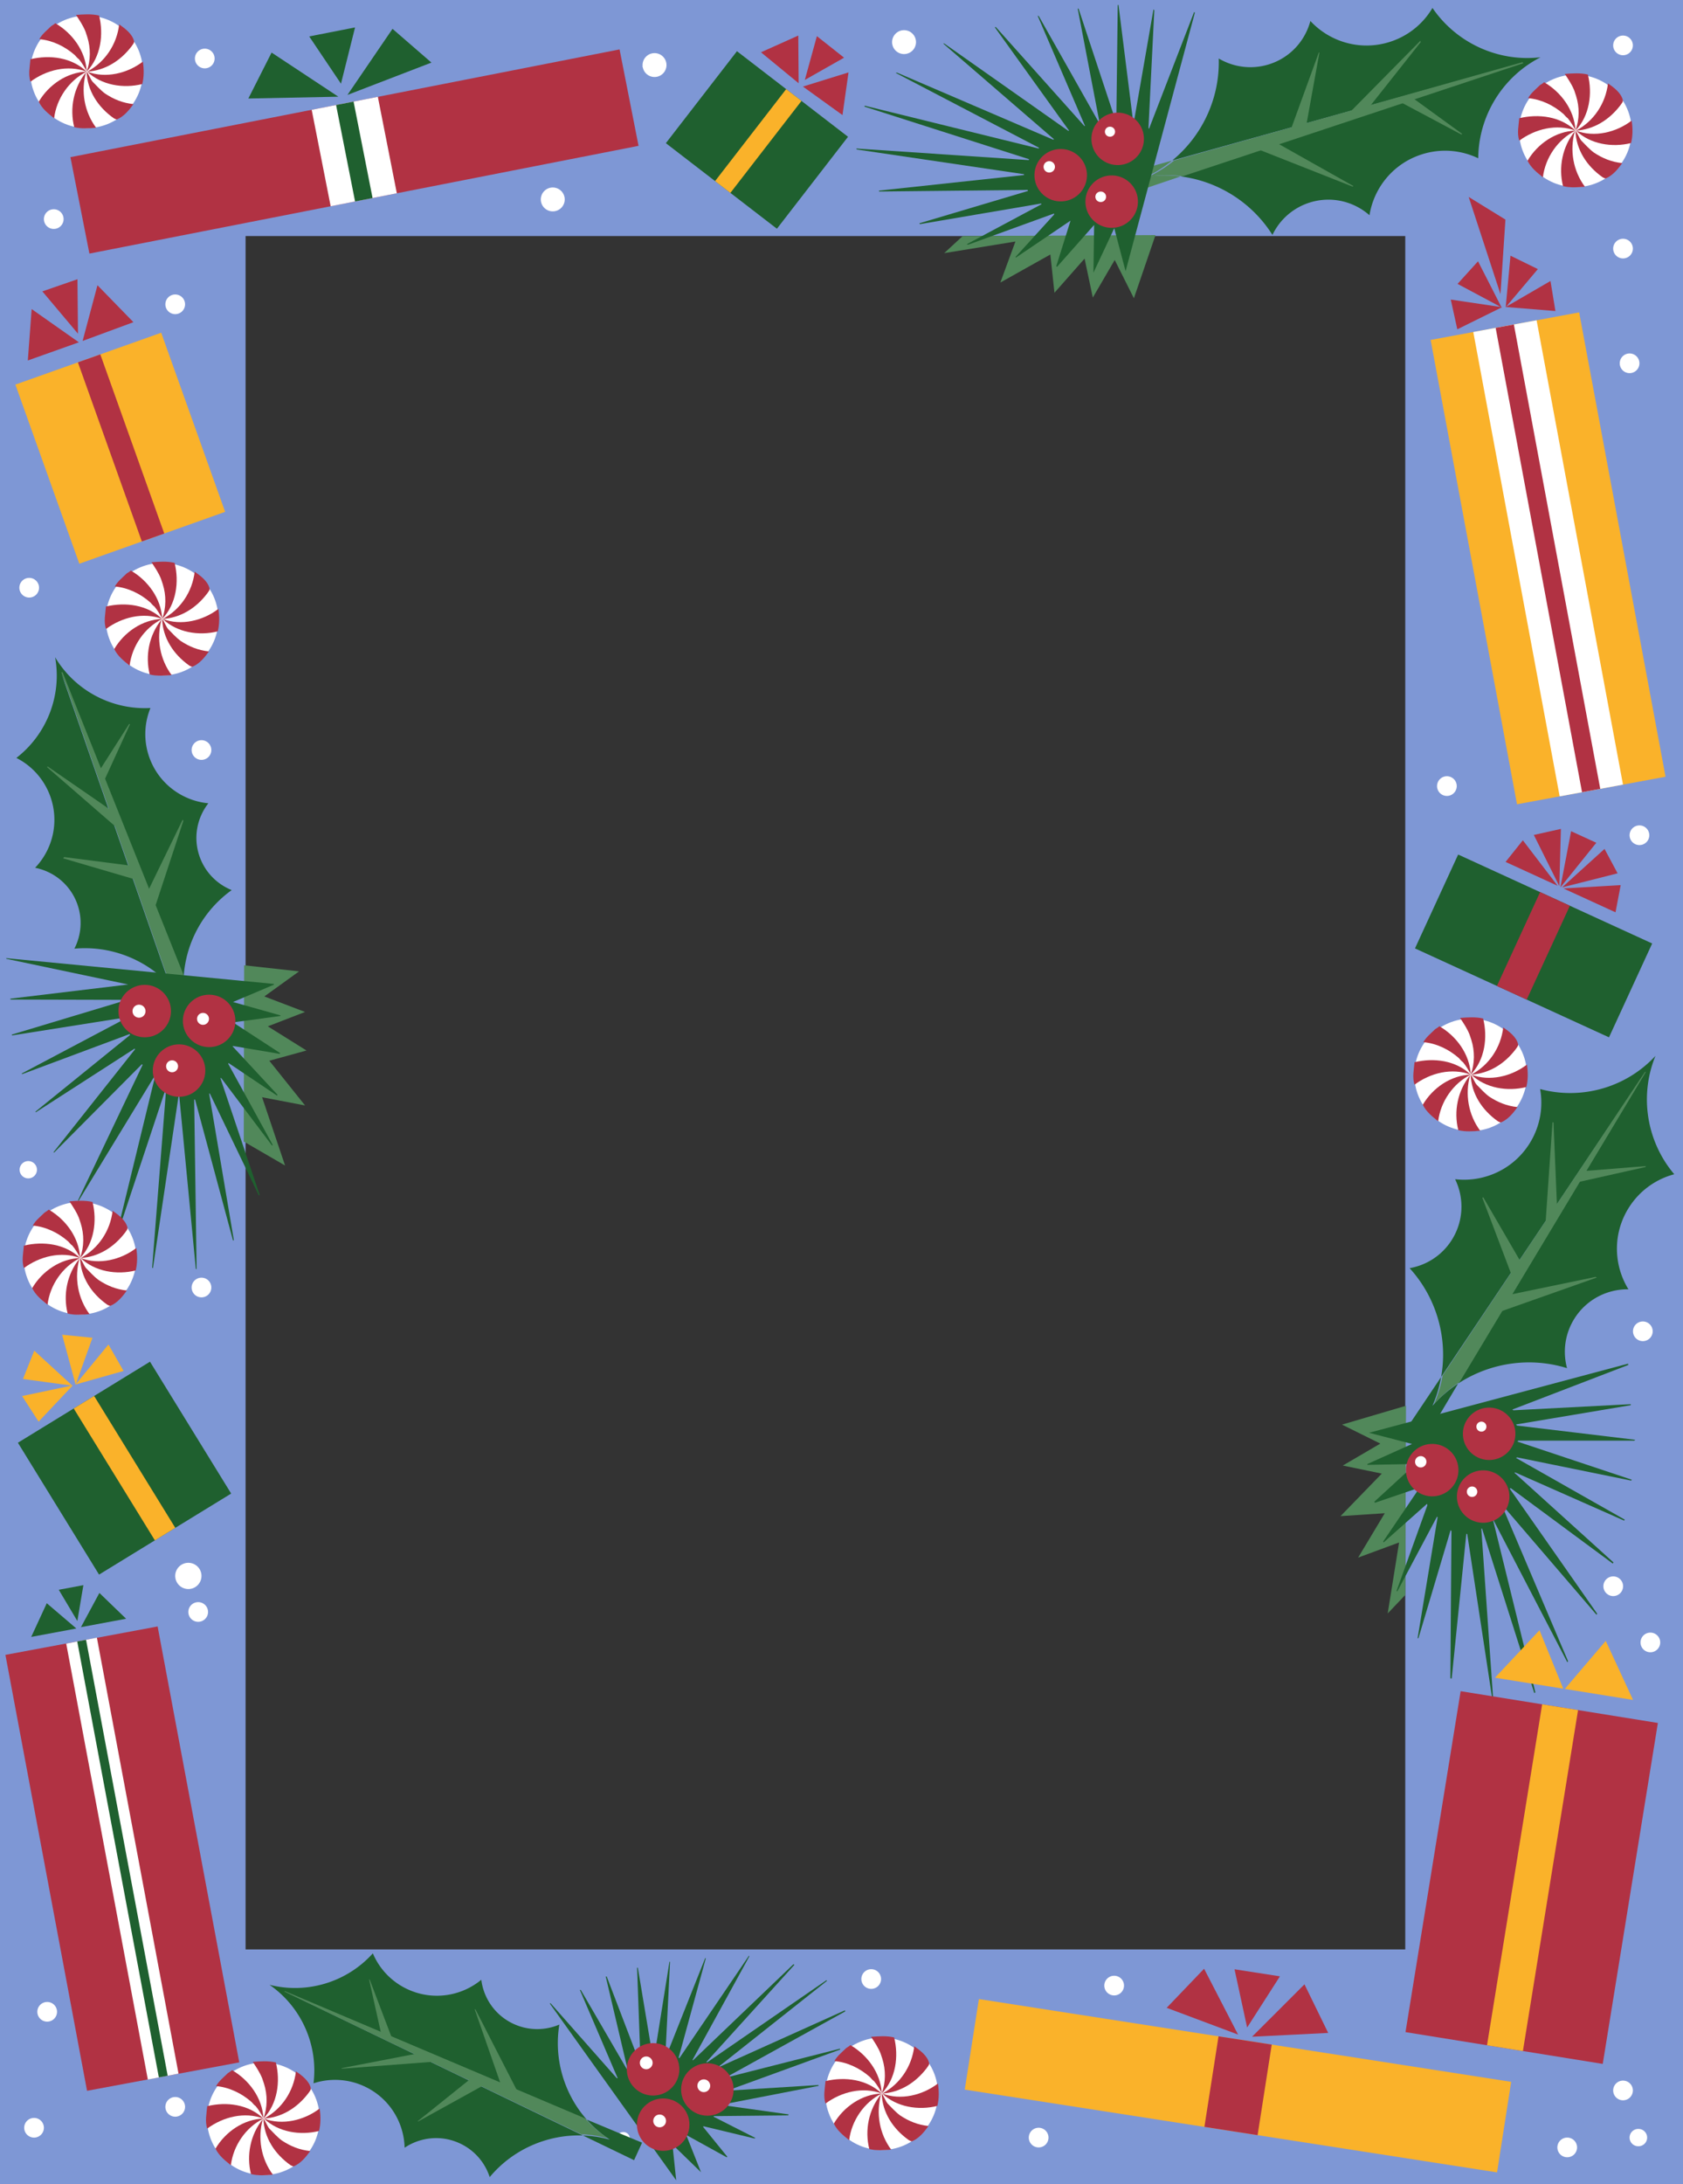 <svg xmlns="http://www.w3.org/2000/svg" width="576" height="746.996"><rect width="100%" height="100%" fill="#333333" stroke="none"/><path fill="#7e97d5" d="M576 746.996H0V0h576ZM84.047 80.73v585.997h396.898V80.73H84.047"/><path fill="#1f602f" d="M448.469 69.207c7.316-2.219 14.898-.297 20.234 4.41 1.516-9.574 8.34-17.93 18.262-20.933a26.145 26.145 0 0 1 18.953 1.449c.105-14.418 8.254-27.863 21.336-34.547-14.598 1.7-28.867-4.95-36.996-16.871a26.063 26.063 0 0 1-14.938 11.719c-9.925 3.007-20.25-.145-26.851-7.262-1.809 6.871-7.043 12.676-14.356 14.89-5.941 1.801-12.054.876-17.004-2.054.403 13.531-5.601 26.437-15.949 34.906l119.555-33.27-116.64 38.696c12.812 1.637 24.437 8.922 31.413 20.012a21.134 21.134 0 0 1 12.98-11.145"/><path fill="#51885a" d="m401.16 54.914-20.598 5.727 2.11 6.925 21.402-7.226a43.602 43.602 0 0 0-11.52.062 43.44 43.44 0 0 0 8.606-5.488"/><path fill="#51885a" d="M521.035 21.281 401.867 54.86a43.492 43.492 0 0 1-8.601 5.493 43.438 43.438 0 0 1 11.52-.067l116.581-38.672-.332-.332"/><path fill="#51885a" d="m428.277 50.156 34.66 13.672.235-.203-27.676-15.582-7.219 2.113m23.282-32.148-.18-.106-9.867 27.137 5.453-1.598 4.594-25.433m34.683-3.629-.125-.43-25.96 26.293 7.034-1.804 19.051-24.06M483.496 33.5l-5.36.79 22.044 11.733.254-.222L483.496 33.5"/><path fill="#1f602f" d="m211.074 710.75-22.648-25.629-.266.102 43.266 60.472-1.281-12.246 9.777 9.496-4.887-12.324.059-.308 13.605 7.503.23-.175-8.288-10.211.09-.23 17.39 4.171.465-.129-14.371-7.3.078-.2 25.457-.254.18-.336-23.282-3.261 33.438-6.489.11-.304-31.356 1.949 38.695-14.078-.062-.297-39.25 9.953 41.062-22.7-.101-.374-43.735 19.683 37.602-29.77-.215-.206-40.828 28.105-.278-.11 30.149-33.25-.328-.214-34.407 32.895-.128-.18 19.433-35.383-.117-.254-23.824 35.059-.25-.172 9.293-33.95-.184-.148-13.695 34.414 1.644-33.05-.195-.125-5.465 34.207-5.36-32.114-.26-.023 1.214 33.379-11.594-30.32-.355-.063 7.636 32.426-16.175-27.817-.305.012 12.941 30.203-.324-.035"/><path fill="#51885a" d="m480.965 545.484-6.031 6.332 3.898-24.273-14.016 5.176 9.114-15.176-15.145.996 14.13-14.547-13.345-2.758 12.84-7.504-13.117-6.492 21.902-6.449-.23 64.695"/><path fill="#1f602f" d="m557.281 466.832-.078-.441-88.648 23.64 14.715 3.82-15.364 6.903.157.246 16.367-.297-14.13 12.961.352.277 15.266-5.199-12.523 18.469.125.332 14.859-13.203.148.43-10.554 29.328.242.199 13.598-25.582.207.203-6.852 41.344.281.043 11.02-36.977.289.317-.371 50.367.453.058 5.008-49.539.312.192 8.656 56.933.239-.117-4.086-58.73.261.004 17.875 56.238.364-.25-14.598-59.414 25.543 49.129.258-.336-22.899-53.903 32.618 37.985.246-.336-29.938-42.793.344-.168 34.918 25.793.238-.395-33.883-30.648.223-.14 37.332 16.503.188-.347-37.196-21.086.34-.211 39.078 7.957.176-.317-39.125-13.03.29-.333h39.741l.274-.285-40.434-4.86-.375-.374 39.285-6.594v-.348l-40.156 2.09-.367-.258 39.691-15.25"/><path fill="#51885a" d="m329.477 80.73-6.325 5.844 24.371-3.972-5.156 14.027 17.11-9.586 1.406 13.09 10.312-11.688 2.813 13.325 7.5-12.856 6.562 13.09 7.395-21.602-65.988.328"/><path fill="#1f602f" d="M393.238 44.074 408.7 4.066l.23.305-23.702 88.387-3.88-14.7-7.128 15.223.246-16.36-12.676 14.317-.297-.152 4.895-15.629-18.672 12.625-.176-.172 13.238-14.543-.023-.351-29.473 10.699-.386-.2 25.507-13.64-.05-.277-41.504 7.062-.207-.285 37.183-11.07-.125-.348-50.789.55-.12-.304 49.683-5.34.004-.277-57.246-8.457-.16-.328 59.019 3.957.098-.301-56.262-17.973-.031-.34 59.566 14.649.156-.242-49.093-25.637.515-.055 53.403 22.91.292-.14-37.914-32.727.313-.05 42.492 29.898.27-.059L340.442 9.29l.402-.016 30.305 33.864.183-.078-16.203-37.68.395.133 20.898 36.98-7.586-39.555.293.024 12.922 39.047.488-40.29.262-.034 5.125 40.808L394.774 3.2l.28.301-1.991 40.215.175.36"/><path fill="#fff" d="M59.969 538.984a4.488 4.488 0 0 1 4.492-4.48 4.489 4.489 0 0 1 4.496 4.48 4.493 4.493 0 0 1-4.496 4.489 4.492 4.492 0 0 1-4.492-4.489m4.491 12.329a3.367 3.367 0 0 1 3.372-3.36 3.364 3.364 0 0 1 3.371 3.36 3.37 3.37 0 0 1-6.742 0m-56.18 176.41a3.368 3.368 0 0 1 3.371-3.364 3.365 3.365 0 0 1 3.371 3.364 3.368 3.368 0 0 1-3.37 3.363 3.37 3.37 0 0 1-3.372-3.363m48.317-7.153a3.368 3.368 0 0 1 3.37-3.363 3.37 3.37 0 0 1 3.372 3.363 3.37 3.37 0 0 1-3.371 3.364 3.368 3.368 0 0 1-3.371-3.364M294.8 676.855a3.365 3.365 0 0 1 3.372-3.363 3.365 3.365 0 0 1 3.371 3.363 3.368 3.368 0 0 1-3.371 3.364 3.368 3.368 0 0 1-3.371-3.364m57.301 54.231a3.37 3.37 0 0 1 3.37-3.363 3.368 3.368 0 0 1 3.372 3.363 3.364 3.364 0 0 1-3.371 3.36 3.367 3.367 0 0 1-3.371-3.36m200-16.117a3.37 3.37 0 0 1 6.742 0 3.367 3.367 0 0 1-3.371 3.36 3.37 3.37 0 0 1-3.371-3.36m-174.157-35.871a3.368 3.368 0 0 1 3.371-3.364 3.368 3.368 0 0 1 3.371 3.364 3.368 3.368 0 0 1-3.37 3.363 3.368 3.368 0 0 1-3.372-3.363M558.883 455.32a3.367 3.367 0 0 1 3.37-3.36 3.364 3.364 0 0 1 3.372 3.36 3.365 3.365 0 0 1-3.371 3.364 3.368 3.368 0 0 1-3.371-3.364m-4.535-331.066a3.37 3.37 0 0 1 3.37-3.363 3.368 3.368 0 0 1 3.372 3.363 3.368 3.368 0 0 1-3.371 3.363 3.37 3.37 0 0 1-3.371-3.363m-5.594 418.262a3.365 3.365 0 0 1 3.371-3.364 3.368 3.368 0 0 1 3.371 3.364 3.37 3.37 0 0 1-3.371 3.363 3.368 3.368 0 0 1-3.371-3.363m12.711 19.222a3.367 3.367 0 0 1 3.367-3.363 3.368 3.368 0 0 1 3.371 3.363 3.364 3.364 0 0 1-3.371 3.36 3.363 3.363 0 0 1-3.367-3.36m-69.641-292.89a3.37 3.37 0 0 1 3.371-3.364 3.368 3.368 0 0 1 3.371 3.364 3.37 3.37 0 0 1-6.742 0m65.895 16.816a3.368 3.368 0 0 1 3.37-3.363 3.368 3.368 0 0 1 3.376 3.363 3.37 3.37 0 0 1-3.375 3.363 3.37 3.37 0 0 1-3.371-3.363m-5.617-200.641a3.37 3.37 0 0 1 3.37-3.363 3.368 3.368 0 0 1 3.372 3.363 3.368 3.368 0 0 1-3.371 3.364 3.37 3.37 0 0 1-3.371-3.364M66.71 20.012a3.365 3.365 0 0 1 3.372-3.364 3.368 3.368 0 0 1 3.371 3.364 3.37 3.37 0 0 1-3.371 3.363 3.368 3.368 0 0 1-3.371-3.363M15.023 74.934a3.37 3.37 0 0 1 3.372-3.364 3.368 3.368 0 0 1 3.37 3.364 3.365 3.365 0 0 1-3.37 3.363 3.368 3.368 0 0 1-3.372-3.363m205.617-52.68a3.368 3.368 0 0 1 3.372-3.363 3.365 3.365 0 0 1 3.37 3.363 3.364 3.364 0 0 1-3.37 3.36 3.367 3.367 0 0 1-3.371-3.36"/><path fill="none" stroke="#fff" stroke-width="1.442" d="M220.64 22.254a3.368 3.368 0 0 1 3.372-3.363 3.365 3.365 0 0 1 3.37 3.363 3.364 3.364 0 0 1-3.37 3.36 3.367 3.367 0 0 1-3.371-3.36zm0 0"/><path fill="#fff" d="M306.035 14.406a3.37 3.37 0 0 1 3.371-3.363 3.37 3.37 0 0 1 3.371 3.363 3.37 3.37 0 0 1-3.37 3.364 3.37 3.37 0 0 1-3.372-3.364"/><path fill="none" stroke="#fff" stroke-width="1.442" d="M306.035 14.406a3.37 3.37 0 0 1 3.371-3.363 3.37 3.37 0 0 1 3.371 3.363 3.37 3.37 0 0 1-3.37 3.364 3.37 3.37 0 0 1-3.372-3.364zm0 0"/><path fill="#fff" d="M185.809 68.21a3.368 3.368 0 0 1 3.37-3.362 3.368 3.368 0 0 1 3.376 3.363 3.368 3.368 0 0 1-3.375 3.36 3.367 3.367 0 0 1-3.371-3.36"/><path fill="none" stroke="#fff" stroke-width="1.442" d="M185.809 68.21a3.368 3.368 0 0 1 3.37-3.362 3.368 3.368 0 0 1 3.376 3.363 3.368 3.368 0 0 1-3.375 3.36 3.367 3.367 0 0 1-3.371-3.36zm0 0"/><path fill="#fff" d="M56.598 104.078a3.368 3.368 0 0 1 3.37-3.363 3.37 3.37 0 0 1 3.372 3.363 3.37 3.37 0 0 1-3.371 3.363 3.368 3.368 0 0 1-3.371-3.363m-49.973 96.93a3.37 3.37 0 0 1 3.371-3.363 3.37 3.37 0 0 1 3.371 3.363 3.37 3.37 0 0 1-3.37 3.363 3.37 3.37 0 0 1-3.372-3.363m58.961 55.512a3.368 3.368 0 0 1 3.371-3.364 3.368 3.368 0 0 1 3.371 3.364 3.365 3.365 0 0 1-3.371 3.363 3.365 3.365 0 0 1-3.371-3.363m467.418 477.925a3.364 3.364 0 0 1 3.371-3.36 3.367 3.367 0 0 1 3.371 3.36 3.368 3.368 0 0 1-3.371 3.364 3.365 3.365 0 0 1-3.371-3.364M65.586 440.348a3.365 3.365 0 0 1 3.371-3.364 3.365 3.365 0 0 1 3.371 3.364 3.368 3.368 0 0 1-3.371 3.363 3.368 3.368 0 0 1-3.371-3.363M552.102 15.527a3.37 3.37 0 0 1 3.37-3.363 3.368 3.368 0 0 1 3.372 3.363 3.368 3.368 0 0 1-3.371 3.364 3.37 3.37 0 0 1-3.371-3.364M12.777 688.063a3.368 3.368 0 0 1 3.371-3.364 3.37 3.37 0 0 1 3.372 3.364 3.368 3.368 0 0 1-3.372 3.363 3.365 3.365 0 0 1-3.37-3.364M6.71 400.066a2.966 2.966 0 0 1 2.97-2.96 2.965 2.965 0 0 1 2.965 2.96 2.962 2.962 0 0 1-2.965 2.957 2.962 2.962 0 0 1-2.97-2.957m551.009 331.02a2.966 2.966 0 0 1 2.968-2.961 2.96 2.96 0 1 1 0 5.918 2.962 2.962 0 0 1-2.968-2.957m-342.129.364a2.266 2.266 0 0 1-4.531 0 2.26 2.26 0 0 1 2.265-2.259 2.26 2.26 0 0 1 2.266 2.258"/><path fill="#b13243" d="M381.969 38.543c4.957-.305 9.219 3.457 9.523 8.402.305 4.942-3.46 9.196-8.418 9.5-4.957.305-9.222-3.457-9.527-8.398-.3-4.945 3.469-9.2 8.422-9.504m-19.496 12.43c4.957-.305 9.218 3.457 9.523 8.398.305 4.941-3.465 9.195-8.422 9.5-4.953.305-9.219-3.457-9.523-8.398-.301-4.946 3.469-9.196 8.422-9.5m17.441 9.039c4.957-.305 9.219 3.457 9.524 8.398.308 4.942-3.465 9.195-8.422 9.5-4.954.305-9.22-3.453-9.52-8.398-.308-4.946 3.465-9.2 8.418-9.5"/><path fill="#fff" d="M357.16 57.066a1.94 1.94 0 0 1 1.942-1.937c1.074 0 1.945.867 1.945 1.937a1.942 1.942 0 0 1-1.945 1.942 1.941 1.941 0 0 1-1.942-1.942m20.992-12.019c0-.945.766-1.707 1.711-1.707a1.706 1.706 0 1 1 .001 3.41 1.707 1.707 0 0 1-1.712-1.703m-3.265 22.262c0-.989.8-1.786 1.789-1.786a1.785 1.785 0 1 1 0 3.566c-.989 0-1.79-.796-1.79-1.78"/><path fill="#b13243" d="M509.105 481.43c4.957-.305 9.223 3.453 9.524 8.398.305 4.942-3.461 9.195-8.418 9.504-4.957.3-9.219-3.46-9.527-8.402-.301-4.946 3.468-9.2 8.421-9.5m-19.495 12.422c4.956-.301 9.222 3.457 9.523 8.402.305 4.941-3.465 9.195-8.422 9.5-4.953.305-9.215-3.457-9.523-8.402-.301-4.942 3.468-9.192 8.421-9.5m17.441 9.038c4.958-.3 9.22 3.458 9.528 8.403.305 4.941-3.469 9.195-8.422 9.5-4.953.305-9.219-3.453-9.523-8.402-.305-4.942 3.465-9.196 8.418-9.5"/><path fill="#fff" d="M484.297 499.95c0-1.071.871-1.938 1.945-1.938s1.946.867 1.946 1.937a1.945 1.945 0 0 1-3.891 0m20.993-12.023c0-.942.765-1.703 1.71-1.703a1.71 1.71 0 0 1 1.715 1.703 1.713 1.713 0 0 1-3.426 0m-3.262 22.262a1.787 1.787 0 0 1 3.575 0c0 .988-.801 1.785-1.79 1.785a1.785 1.785 0 0 1-1.785-1.785"/><path fill="#b13243" d="M217.988 726.656c0-4.953 4.024-8.968 8.985-8.968 4.965 0 8.992 4.015 8.992 8.968s-4.028 8.965-8.992 8.965c-4.961 0-8.985-4.012-8.985-8.965m-3.465-18.914c0-4.949 4.028-8.969 8.993-8.969 4.96 0 8.988 4.02 8.988 8.97 0 4.948-4.027 8.968-8.988 8.968-4.965 0-8.993-4.02-8.993-8.969"/><path fill="#fff" d="M223.355 705.527c0 1.203-.976 2.18-2.183 2.18a2.181 2.181 0 0 1-2.184-2.18c0-1.203.977-2.18 2.184-2.18 1.207 0 2.183.977 2.183 2.18m4.586 19.856c0 1.203-.976 2.18-2.183 2.18a2.181 2.181 0 0 1-2.184-2.18c0-1.203.977-2.18 2.184-2.18 1.207 0 2.183.977 2.183 2.18"/><path fill="#b13243" d="M233.105 714.629c0-4.957 4.024-8.969 8.989-8.969 4.965 0 8.988 4.012 8.988 8.969 0 4.953-4.023 8.965-8.988 8.965s-8.989-4.012-8.989-8.965"/><path fill="#fff" d="M243.059 713.355c0 1.204-.977 2.18-2.184 2.18a2.185 2.185 0 0 1-2.188-2.18c0-1.203.981-2.18 2.188-2.18 1.207 0 2.184.977 2.184 2.18"/><path fill="#b13243" d="m81.883 705.367-52.094 9.715L1.852 565.984l52.093-9.714 27.938 149.097"/><path fill="#fff" d="m61.098 709.215-10.5 2.02L22.66 562.136l10.5-2.024 27.938 149.102"/><path fill="#1f602f" d="m57.39 709.938-3.023.562-27.933-149.098 3.02-.562L57.39 709.937M16.008 548.324l-5.328 11.524 15.453-2.88zm18.008-3.515 9.14 8.824-15.453 2.883zm-7.543 9.601-6.364-10.687 8.426-1.575zm0 0"/><path fill="#fab22a" d="M77.055 175.063 27.145 192.8l-21.88-61.262 49.907-17.742 21.883 61.266"/><path fill="#b13243" d="m56.215 182.469-7.668 2.726-21.883-61.265 7.668-2.723 21.883 61.262M9.523 123.285l17.47-6.21-16.157-11.36zm36.145-13.094-17.395 6.418 5.086-19.054zm-18.977 3.946L14.5 99.66l12.008-4.16Zm191.852-64.258L30.598 86.73l-6.496-32.98 187.941-36.852 6.5 32.98"/><path fill="#fff" d="m135.813 66.098-22.641 4.441-6.496-32.98 22.64-4.442 6.497 32.98"/><path fill="#1f602f" d="m127.508 67.727-5.988 1.175-6.497-32.98 5.985-1.172 6.5 32.977M92.95 17.98l-7.954 15.715 30.809-.62zm41.386-8.117 13.324 11.543-28.75 11.063zm-28.508 2.594 15.688-3.074-4.817 19.242ZM265.895 78.23l-38.008-29.265 24.332-31.453 38.011 29.265-24.335 31.453"/><path fill="#fab22a" d="m249.973 65.973-5.243-4.035 24.336-31.458 5.239 4.036-24.332 31.457"/><path fill="#b13243" d="m273.21 12.16-12.769 5.723 12.895 10.594zm17.188 12.61-2.058 14.593-13.54-9.758zm-14.953 2.574 4.13-14.977 9.304 7.36zm0 0"/><path fill="#fab22a" d="m570.02 265.652-50.832 9.418-29.563-158.808 50.832-9.418 29.563 158.808"/><path fill="#fff" d="m555.46 268.348-21.67 4.015-29.563-158.808 21.668-4.012 29.566 158.805"/><path fill="#b13243" d="m547.68 269.79-6.235 1.155-29.562-158.808 6.234-1.153L547.68 269.79m-48.836-172.7 15.058 8.05-8.054-15.773zm0 0"/><path fill="#b13243" d="m498.758 112.629 15.312-7.563-17.55-2.605zm27.57-20.594-11.004 13.04 1.633-17.626zm0 0"/><path fill="#b13243" d="M532.336 106.375 515.309 105l15.336-8.898Zm-18.801-5.765-10.887-33.255 12.582 7.747zm0 0"/><path fill="#1f602f" d="m550.672 354.781-66.399-30.414 14.774-32.105 66.402 30.418-14.777 32.101"/><path fill="#b13243" d="m522.508 341.883-10.192-4.668 14.778-32.106 10.191 4.668-14.777 32.106m-1.32-54.496-5.91 7.402 17.816 8.164zm13.022-3.887-9.265 2.059 8.73 17.515zm20.466 19.227-1.774 9.296-17.82-8.16zm-5.531-12.383 4.472 8.347-19.004 4.813zm-2.817-2.106-8.621-3.949-3.668 19.219zm2.203 417.645-67.504-10.871 18.875-116.606 67.5 10.871-18.87 116.606"/><path fill="#fab22a" d="m521.21 701.484-12.284-1.98L527.8 582.898l12.281 1.98-18.871 116.606m13.802-123.925-23.36-3.762 15.239-16.242zm.535.081 23.36 3.766-9.345-20.199zM512.36 742.984l-182.176-28.308 4.836-30.969 182.175 28.309-4.836 30.968"/><path fill="#b13243" d="m430.41 730.254-18.207-2.832 4.836-30.973 18.207 2.832-4.836 30.973m-18.312-56.918-12.805 13.363 24.434 9.153zm34.352 5.336 8.124 16.617-26.07 1.305zm-23.938-5.149 15.539 2.41-11.227 17.512zm0 0"/><path fill="#1f602f" d="M538.914 450.86c4.145-6.497 11.223-10.005 18.418-9.9-5.152-8.331-5.43-19.21.195-28.026 3.703-5.809 9.305-9.68 15.48-11.329-9.425-11.125-12.042-26.773-6.425-40.488-10.066 10.887-25.387 15.156-39.484 11.352a26.205 26.205 0 0 1-3.723 18.789c-5.621 8.816-15.617 13.176-25.367 12.05 3.144 6.458 2.96 14.34-1.184 20.84-3.363 5.278-8.664 8.579-14.39 9.582 9.234 10.106 13.144 23.942 10.789 37.223l69.703-103.965L499.039 473.2c10.898-7.148 24.617-9.199 37.273-5.273-1.515-5.598-.761-11.79 2.602-17.067"/><path fill="#1f602f" d="m493.223 470.953-12.008 17.906 6.183 3.93 11.641-19.59a44.021 44.021 0 0 0-8.785 7.61 43.295 43.295 0 0 0 2.969-9.856"/><path fill="#51885a" d="M493.73 470.445a43.325 43.325 0 0 1-2.968 9.86 43.81 43.81 0 0 1 8.785-7.614l63.719-106.05-.246-.075-69.29 103.88"/><path fill="#51885a" d="m510.879 449.512 35.625-12.578-.445-.207-31.043 6.425-4.137 6.36m-3.231-39.992-.336.105 10.336 27.277 3.122-4.8-13.122-22.582m24.028-25.63-.34-.09-2.563 37.188 4.207-6-1.304-31.097m10.539 16.613-3.582 4.125 24.469-5.477.21-.336-21.097 1.688"/><path fill="#1f602f" d="M68.438 293.3c-2.43-6.495-1.11-13.468 2.87-18.566-8.796-.832-16.777-6.539-20.07-15.347a23.622 23.622 0 0 1 .25-17.239c-13.12.715-25.804-5.906-32.625-17.367 2.371 13.117-2.87 26.406-13.258 34.438a23.703 23.703 0 0 1 11.5 12.863c3.297 8.813 1.008 18.34-5.09 24.711 6.352 1.254 11.926 5.664 14.352 12.156 1.973 5.274 1.473 10.864-.91 15.508 12.281-1.129 24.36 3.582 32.645 12.473L21.105 230.586l41.77 103.398c.766-11.687 6.734-22.625 16.43-29.562-4.852-1.95-8.899-5.852-10.868-11.121"/><path fill="#fff" d="m58.102 336.93 6.37 18.32 6.18-2.3-7.777-18.966a39.354 39.354 0 0 0 .707 10.422 39.232 39.232 0 0 0-5.48-7.476"/><path fill="#51885a" d="M58.012 336.29a39.418 39.418 0 0 1 5.484 7.476 39.014 39.014 0 0 1-.71-10.418L21.39 229.898l-.375.047L58.012 336.29"/><path fill="#51885a" d="m52.25 312.648 10.488-31.859-.207-.484-12.613 25.93 2.332 6.413m-30.281-19.523-.36.434 25.239 7.398-1.758-4.844-23.121-2.988m-5.602-30.937-.308.144 25.375 22.02-2.036-6.27-23.03-15.894m17.616 1.417 1.024 4.81 9.469-20.685-.258-.148-10.235 16.023"/><path fill="#1f602f" d="M175.863 692.242c-6.324-2.875-10.34-8.734-11.14-15.14-6.805 5.62-16.493 7.222-25.067 3.32a23.66 23.66 0 0 1-12.05-12.356c-8.766 9.77-22.422 14.043-35.372 10.762 10.98 7.594 16.7 20.688 15.063 33.695a23.76 23.76 0 0 1 17.25.965c8.578 3.899 13.719 12.246 13.93 21.059 5.375-3.602 12.445-4.426 18.765-1.547a19.211 19.211 0 0 1 10.356 11.602c7.879-9.47 19.75-14.668 31.914-14.235l-101.578-49.02 102.859 43.571c-7.75-8.8-11.29-20.742-9.36-32.488a19.273 19.273 0 0 1-15.57-.188"/><path fill="#1f602f" d="m199.512 730.367 17.496 8.445 2.734-5.988-18.949-7.906a39.592 39.592 0 0 0 7.895 6.863 39.32 39.32 0 0 0-9.176-1.414"/><path fill="#51885a" d="m97.36 681.148 101.636 48.829a39.53 39.53 0 0 1 9.176 1.418 39.607 39.607 0 0 1-7.895-6.864l-102.859-43.57-.059.187"/><path fill="#51885a" d="m178.152 717.344-15.472-30.176-.207.066 9.484 27.223 6.195 2.887m-35.192 8.14.134.09 22.949-12.68-4.68-2.175-18.402 14.765m-26.071-18.14.106.176 33.441-2.536-5.886-2.992-27.66 5.352m13.566-11.758 4.133 2.672-8.067-21.219h-.199l4.133 18.547M83.426 390.422l14.137 8.203-7.864-23.355 14.711 2.816-12.242-15.3 12.723-3.497-13.227-8.266 12.73-4.918-13.93-5.308 11.895-8.574-18.808-2.078-.125 60.277"/><path fill="#1f602f" d="m2.16 327.926-.015-.219 91.523 8.8.121.25-14.039 5.946 16.215 4.563.008.214-16.235 2.184 16.102 10.488-.098.29-15.98-2.696-.168.106 15.36 16.546-.13.325-16.558-11.125-.18.191 15.203 27.703-.133.371-17.418-23.105-.324-.082 13.434 39.972-.235.247-16.785-34.864-.254-.027 8.453 50.086-.265.234-12.992-48.226-.313-.024.832 57.942-.262-.008-5.66-58.946h-.289l-8.734 58.664-.27-.132 4.754-60.707-.137-.414-17.445 52.468 13.844-56.87-.113-.165-26.098 42.824-.164-.218L48.8 364.207l-.227-.242-30.09 30.254-.168-.153 27.907-35.203-.133-.238-33.813 21.773-.195-.16 32.441-26.265-.175-.305-36.786 13.715-.105-.242 36.516-19.317-39.86 6.309-.074-.29 39.469-11.878-39.91-.102-.067-.304 40.356-4.852-41.727-8.781"/><path fill="#b13243" d="M40.535 345.797c0-4.95 4.028-8.965 8.992-8.965 4.965 0 8.989 4.016 8.989 8.965 0 4.953-4.024 8.969-8.989 8.969-4.965 0-8.992-4.016-8.992-8.97"/><path fill="#fff" d="M45.355 345.84a2.22 2.22 0 0 1 2.223-2.219c1.23 0 2.227.992 2.227 2.219a2.221 2.221 0 0 1-2.227 2.219 2.22 2.22 0 0 1-2.223-2.22"/><path fill="#b13243" d="M52.293 366.152c0-4.953 4.023-8.968 8.988-8.968s8.989 4.015 8.989 8.968-4.024 8.965-8.989 8.965c-4.965 0-8.988-4.012-8.988-8.965m10.293-16.992c0-4.95 4.023-8.965 8.988-8.965s8.989 4.016 8.989 8.965c0 4.953-4.024 8.969-8.989 8.969-4.965 0-8.988-4.016-8.988-8.969"/><path fill="#fff" d="M56.855 364.691a2.04 2.04 0 0 1 4.082 0 2.038 2.038 0 0 1-2.042 2.036c-1.125 0-2.04-.91-2.04-2.036m10.583-16.226c0-1.125.914-2.035 2.039-2.035 1.128 0 2.043.91 2.043 2.035a2.04 2.04 0 0 1-4.082 0M8.105 430.348c0-10.618 8.633-19.23 19.278-19.23 10.644 0 19.273 8.612 19.273 19.23 0 10.625-8.629 19.234-19.273 19.234-10.645 0-19.278-8.61-19.278-19.234"/><path fill="#b13243" d="M23.152 449.258c2.434.605 5.063.402 7.496.203-4.05-5.457-5.265-12.527-3.445-18.992-4.25 5.254-5.668 12.324-4.05 18.789m4.253-19.192c-.402-6.87-4.86-12.93-10.73-16.363-.406.402-.813.606-1.418 1.012-1.418 1.41-3.04 2.625-4.051 4.441 4.453.403 8.707 2.426 12.148 5.453.407.407.813 1.012 1.418 1.414 1.012 1.215 1.825 2.63 2.633 4.043"/><path fill="#b13243" d="M27.406 430.266c-5.062-4.844-12.554-5.856-19.238-4.243-.2 2.63-.809 5.051 0 7.68 5.469-4.039 12.758-5.86 19.238-3.437"/><path fill="#b13243" d="M27.406 430.266c-6.683.203-12.957 4.449-16.402 10.304 1.215 2.426 3.242 4.04 5.266 5.657.808-6.668 5.062-12.926 11.136-15.961m0 0c.203 6.464 3.848 12.125 9.317 15.96.406.204.808.407 1.011.407 2.43-1.012 4.254-3.235 5.672-5.254-3.644-.406-6.683-1.617-9.722-3.637-1.618-1.215-2.836-2.629-4.25-4.039-.813-1.012-1.22-2.426-2.028-3.437"/><path fill="#b13243" d="M27.61 430.266c4.859 4.648 12.35 5.859 18.831 4.246.61-2.426.61-5.051.204-7.68-5.266 4.043-12.758 5.86-19.036 3.434"/><path fill="#b13243" d="M27.61 430.266c6.074-.403 11.34-3.633 15.187-8.684.406-.61 1.012-1.215.808-1.816-.605-2.426-3.035-4.246-5.062-5.66-.809 6.867-4.86 12.93-10.934 16.16"/><path fill="#b13243" d="M27.406 430.266c4.86-5.047 5.875-12.723 4.254-19.192-2.633-.605-5.265-.402-7.898-.199 1.215 1.816 2.43 3.637 3.242 5.656.2.606.402 1.211.605 1.817 1.215 3.84 1.215 8.082-.203 11.918"/><path fill="#fff" d="M70.852 724.664c0-10.621 8.628-19.234 19.273-19.234 10.648 0 19.277 8.613 19.277 19.234 0 10.621-8.629 19.23-19.277 19.23-10.645 0-19.273-8.609-19.273-19.23"/><path fill="#b13243" d="M85.898 743.566c2.43.61 5.063.407 7.493.204-4.051-5.454-5.266-12.528-3.442-18.989-4.25 5.254-5.668 12.324-4.05 18.785m4.253-19.191c-.406-6.867-4.859-12.926-10.734-16.363-.402.406-.809.605-1.418 1.015-1.414 1.41-3.035 2.625-4.047 4.442 4.453.402 8.707 2.426 12.149 5.453.406.402.812 1.008 1.418 1.418 1.011 1.207 1.82 2.625 2.632 4.035"/><path fill="#b13243" d="M90.152 724.582c-5.062-4.852-12.554-5.86-19.238-4.242-.203 2.625-.809 5.047 0 7.672 5.469-4.035 12.758-5.856 19.238-3.43"/><path fill="#b13243" d="M90.152 724.582c-6.683.2-12.96 4.441-16.402 10.297 1.215 2.426 3.238 4.043 5.266 5.66.808-6.668 5.062-12.93 11.136-15.957m0 0c.203 6.465 3.848 12.117 9.313 15.957.406.2.812.402 1.015.402 2.43-1.011 4.25-3.23 5.668-5.254-3.644-.398-6.683-1.613-9.718-3.632-1.621-1.211-2.836-2.63-4.254-4.043-.809-1.012-1.215-2.422-2.024-3.43"/><path fill="#b13243" d="M90.355 724.582c4.86 4.645 12.352 5.856 18.832 4.238.606-2.422.606-5.047.204-7.675-5.266 4.039-12.758 5.855-19.036 3.437"/><path fill="#b13243" d="M90.355 724.582c6.075-.406 11.34-3.64 15.188-8.687.406-.606 1.012-1.215.809-1.82-.606-2.423-3.04-4.243-5.063-5.657-.809 6.871-4.86 12.93-10.934 16.164"/><path fill="#b13243" d="M90.152 724.582c4.86-5.05 5.871-12.73 4.254-19.195-2.633-.606-5.27-.403-7.898-.203 1.215 1.82 2.43 3.636 3.238 5.66l.61 1.82c1.214 3.836 1.214 8.078-.204 11.918"/><path fill="#fff" d="M36.2 211.773c0-10.617 8.624-19.23 19.273-19.23 10.644 0 19.277 8.613 19.277 19.23 0 10.625-8.633 19.235-19.277 19.235-10.649 0-19.274-8.61-19.274-19.235"/><path fill="#b13243" d="M51.246 230.684c2.43.605 5.063.402 7.492.199-4.05-5.453-5.265-12.524-3.445-18.988-4.25 5.253-5.668 12.324-4.047 18.789m4.25-19.196c-.402-6.863-4.86-12.926-10.73-16.36-.407.403-.813.606-1.418 1.009-1.418 1.414-3.04 2.629-4.051 4.445 4.457.406 8.707 2.426 12.148 5.457.407.402.813 1.008 1.418 1.41 1.016 1.215 1.825 2.63 2.633 4.04"/><path fill="#b13243" d="M55.496 211.691c-5.062-4.847-12.555-5.855-19.238-4.242-.2 2.63-.809 5.051 0 7.68 5.469-4.043 12.758-5.86 19.238-3.438"/><path fill="#b13243" d="M55.496 211.691c-6.68.204-12.96 4.446-16.402 10.305 1.215 2.426 3.238 4.04 5.265 5.656.809-6.668 5.063-12.93 11.137-15.96"/><path fill="#b13243" d="M55.496 211.691c.203 6.465 3.848 12.121 9.316 15.961.403.2.81.403 1.012.403 2.43-1.008 4.254-3.23 5.672-5.25-3.648-.407-6.683-1.618-9.723-3.637-1.617-1.211-2.832-2.625-4.25-4.04-.812-1.01-1.214-2.425-2.027-3.437"/><path fill="#b13243" d="M55.7 211.691c4.859 4.649 12.35 5.86 18.831 4.243.61-2.422.61-5.047.203-7.676-5.265 4.043-12.757 5.86-19.035 3.433"/><path fill="#b13243" d="M55.7 211.691c6.073-.402 11.34-3.632 15.187-8.683.406-.61 1.011-1.215.808-1.82-.605-2.422-3.035-4.243-5.062-5.657-.809 6.867-4.86 12.93-10.934 16.16"/><path fill="#b13243" d="M55.496 211.691c4.86-5.046 5.875-12.726 4.254-19.191-2.633-.605-5.266-.402-7.898-.2 1.214 1.817 2.43 3.637 3.242 5.657.199.606.402 1.211.605 1.816 1.215 3.84 1.215 8.082-.203 11.918"/><path fill="#fff" d="M10.355 24.586c0-10.617 8.63-19.23 19.274-19.23s19.277 8.613 19.277 19.23c0 10.625-8.633 19.23-19.277 19.23-10.645 0-19.274-8.605-19.274-19.23"/><path fill="#b13243" d="M25.402 43.492c2.43.61 5.063.406 7.493.203-4.051-5.457-5.266-12.523-3.442-18.988-4.254 5.25-5.672 12.32-4.05 18.785M29.652 24.3c-.402-6.866-4.859-12.925-10.73-16.363-.406.407-.809.606-1.418 1.012-1.418 1.414-3.04 2.625-4.05 4.446 4.456.402 8.706 2.421 12.151 5.453.403.402.81 1.007 1.418 1.414 1.012 1.21 1.82 2.625 2.63 4.039"/><path fill="#b13243" d="M29.652 24.504c-5.062-4.848-12.554-5.86-19.234-4.242-.203 2.625-.813 5.05 0 7.675 5.465-4.039 12.758-5.855 19.234-3.433"/><path fill="#b13243" d="M29.652 24.504c-6.68.203-12.957 4.445-16.398 10.3 1.21 2.426 3.238 4.044 5.262 5.657.812-6.664 5.062-12.93 11.136-15.957m0 0c.203 6.465 3.848 12.121 9.317 15.957.406.203.808.406 1.011.406 2.43-1.012 4.254-3.234 5.672-5.254-3.644-.402-6.683-1.613-9.718-3.636-1.621-1.211-2.836-2.625-4.254-4.04-.809-1.007-1.215-2.425-2.028-3.433"/><path fill="#b13243" d="M29.855 24.504c4.86 4.644 12.356 5.86 18.836 4.242.606-2.426.606-5.05.2-7.676-5.262 4.04-12.758 5.86-19.036 3.434"/><path fill="#b13243" d="M29.855 24.504c6.079-.406 11.34-3.637 15.188-8.688.406-.605 1.016-1.21.809-1.816-.606-2.426-3.036-4.242-5.063-5.656-.809 6.867-4.855 12.926-10.934 16.16"/><path fill="#b13243" d="M29.652 24.504c4.864-5.05 5.875-12.727 4.254-19.192-2.633-.605-5.265-.406-7.898-.203 1.215 1.82 2.43 3.637 3.242 5.657.203.609.402 1.214.605 1.82 1.215 3.84 1.215 8.078-.203 11.918"/><path fill="#fff" d="M519.89 44.762c0-10.617 8.63-19.23 19.274-19.23 10.645 0 19.277 8.613 19.277 19.23 0 10.625-8.632 19.23-19.277 19.23-10.644 0-19.273-8.605-19.273-19.23"/><path fill="#b13243" d="M534.938 63.668c2.43.61 5.062.406 7.492.203-4.051-5.453-5.266-12.523-3.442-18.988-4.254 5.25-5.672 12.324-4.05 18.785m4.25-19.191c-.403-6.868-4.86-12.926-10.731-16.364-.406.407-.812.61-1.418 1.012-1.418 1.414-3.039 2.625-4.05 4.445 4.456.403 8.706 2.422 12.148 5.453.406.403.812 1.008 1.418 1.414 1.015 1.215 1.824 2.626 2.632 4.04"/><path fill="#b13243" d="M539.188 44.68c-5.063-4.848-12.555-5.86-19.235-4.242-.203 2.624-.812 5.05 0 7.675 5.465-4.039 12.758-5.855 19.235-3.433"/><path fill="#b13243" d="M539.188 44.68c-6.68.203-12.958 4.445-16.403 10.304 1.215 2.422 3.242 4.04 5.266 5.657.812-6.668 5.062-12.93 11.136-15.961"/><path fill="#b13243" d="M539.188 44.68c.203 6.465 3.847 12.12 9.316 15.96.406.2.808.403 1.012.403 2.433-1.012 4.254-3.234 5.672-5.254-3.645-.402-6.684-1.613-9.723-3.637-1.617-1.21-2.832-2.625-4.25-4.039-.809-1.008-1.215-2.425-2.028-3.433"/><path fill="#b13243" d="M539.39 44.68c4.86 4.644 12.356 5.86 18.833 4.242.609-2.422.609-5.05.203-7.676-5.266 4.04-12.758 5.86-19.035 3.434"/><path fill="#b13243" d="M539.39 44.68c6.075-.407 11.34-3.637 15.188-8.688.406-.605 1.012-1.21.813-1.816-.61-2.426-3.04-4.242-5.063-5.656-.812 6.867-4.863 12.93-10.937 16.16"/><path fill="#b13243" d="M539.188 44.68c4.863-5.051 5.87-12.727 4.253-19.192-2.632-.605-5.265-.402-7.898-.199 1.215 1.816 2.43 3.633 3.242 5.652.203.61.403 1.215.606 1.82 1.214 3.837 1.214 8.079-.203 11.919"/><path fill="#fff" d="M484.047 367.621c0-10.617 8.625-19.23 19.273-19.23 10.645 0 19.274 8.613 19.274 19.23 0 10.621-8.63 19.23-19.274 19.23-10.648 0-19.273-8.609-19.273-19.23"/><path fill="#b13243" d="M499.094 386.527c2.426.61 5.062.407 7.492.203-4.05-5.453-5.266-12.523-3.445-18.988-4.25 5.25-5.668 12.32-4.047 18.785m4.25-19.187c-.406-6.871-4.86-12.93-10.73-16.363-.407.402-.813.605-1.419 1.007-1.418 1.414-3.039 2.63-4.05 4.446 4.453.406 8.707 2.425 12.148 5.453.406.406.812 1.012 1.418 1.414 1.012 1.215 1.824 2.629 2.633 4.043"/><path fill="#b13243" d="M503.344 367.54c-5.063-4.849-12.555-5.856-19.239-4.243-.199 2.629-.808 5.05 0 7.68 5.47-4.043 12.762-5.86 19.239-3.438"/><path fill="#b13243" d="M503.344 367.54c-6.68.202-12.957 4.444-16.403 10.304 1.215 2.422 3.243 4.039 5.266 5.656.809-6.668 5.063-12.93 11.137-15.96m0 0c.203 6.464 3.847 12.12 9.316 15.96.403.2.809.402 1.012.402 2.43-1.011 4.25-3.23 5.668-5.254-3.64-.402-6.68-1.613-9.719-3.632-1.617-1.211-2.832-2.63-4.25-4.04-.812-1.011-1.215-2.425-2.027-3.437"/><path fill="#b13243" d="M503.547 367.54c4.86 4.647 12.351 5.858 18.832 4.241.61-2.422.61-5.05.203-7.676-5.266 4.043-12.758 5.86-19.035 3.434"/><path fill="#b13243" d="M503.547 367.54c6.074-.403 11.34-3.634 15.187-8.685.403-.605 1.012-1.214.813-1.82-.61-2.422-3.043-4.242-5.067-5.656-.808 6.871-4.859 12.93-10.933 16.16"/><path fill="#b13243" d="M503.344 367.54c4.863-5.052 5.87-12.728 4.254-19.192-2.633-.606-5.266-.403-7.899-.2 1.215 1.817 2.43 3.633 3.238 5.657l.61 1.816c1.215 3.84 1.215 8.078-.203 11.918"/><path fill="#fff" d="M282.465 716.098c0-10.618 8.629-19.23 19.273-19.23 10.645 0 19.278 8.612 19.278 19.23 0 10.625-8.633 19.23-19.278 19.23-10.644 0-19.273-8.605-19.273-19.23"/><path fill="#b13243" d="M297.512 735.004c2.43.605 5.062.406 7.492.203-4.05-5.457-5.266-12.527-3.442-18.988-4.253 5.25-5.671 12.324-4.05 18.785m4.25-19.191c-.403-6.872-4.86-12.93-10.73-16.364-.407.406-.813.606-1.419 1.012-1.418 1.41-3.039 2.625-4.05 4.445 4.457.403 8.707 2.426 12.152 5.453.402.403.808 1.008 1.414 1.414 1.016 1.211 1.824 2.625 2.633 4.04"/><path fill="#b13243" d="M301.762 716.016c-5.063-4.848-12.555-5.86-19.239-4.243-.199 2.625-.808 5.047 0 7.676 5.47-4.039 12.762-5.855 19.239-3.433"/><path fill="#b13243" d="M301.762 716.016c-6.68.203-12.957 4.445-16.399 10.3 1.211 2.426 3.239 4.043 5.262 5.66.812-6.671 5.062-12.93 11.137-15.96m0 0c.203 6.464 3.851 12.12 9.316 15.96.406.2.809.403 1.012.403 2.43-1.012 4.254-3.234 5.668-5.254-3.64-.402-6.68-1.617-9.719-3.637-1.617-1.21-2.832-2.625-4.25-4.039-.812-1.011-1.215-2.422-2.027-3.433"/><path fill="#b13243" d="M301.965 716.016c4.863 4.648 12.355 5.855 18.832 4.238.61-2.422.61-5.047.203-7.672-5.262 4.04-12.758 5.856-19.035 3.434"/><path fill="#b13243" d="M301.965 716.016c6.074-.407 11.34-3.637 15.191-8.684.399-.61 1.012-1.215.809-1.824-.61-2.422-3.04-4.238-5.067-5.653-.808 6.868-4.859 12.93-10.933 16.16"/><path fill="#b13243" d="M301.762 716.016c4.863-5.051 5.87-12.727 4.254-19.192-2.633-.605-5.266-.402-7.899-.203 1.215 1.817 2.43 3.637 3.242 5.66.204.602.403 1.207.606 1.817 1.215 3.836 1.215 8.078-.203 11.918"/><path fill="#1f602f" d="m79.117 510.82-45.215 27.711-27.777-45.097 45.21-27.715 27.782 45.101"/><path fill="#fab22a" d="m59.992 522.543-6.984 4.281-27.781-45.101 6.988-4.286 27.777 45.106M7.863 471.629l16.926 2.305-13.062-11.98zm0 0"/><path fill="#fab22a" d="m13.215 486.223 11.703-12.418-17.355 3.664Zm18.433-28.692-5.753 16.051-4.633-17.086zm0 0"/><path fill="#fab22a" d="m42.293 468.883-16.441 4.637 11.265-13.676zm0 0"/></svg>

